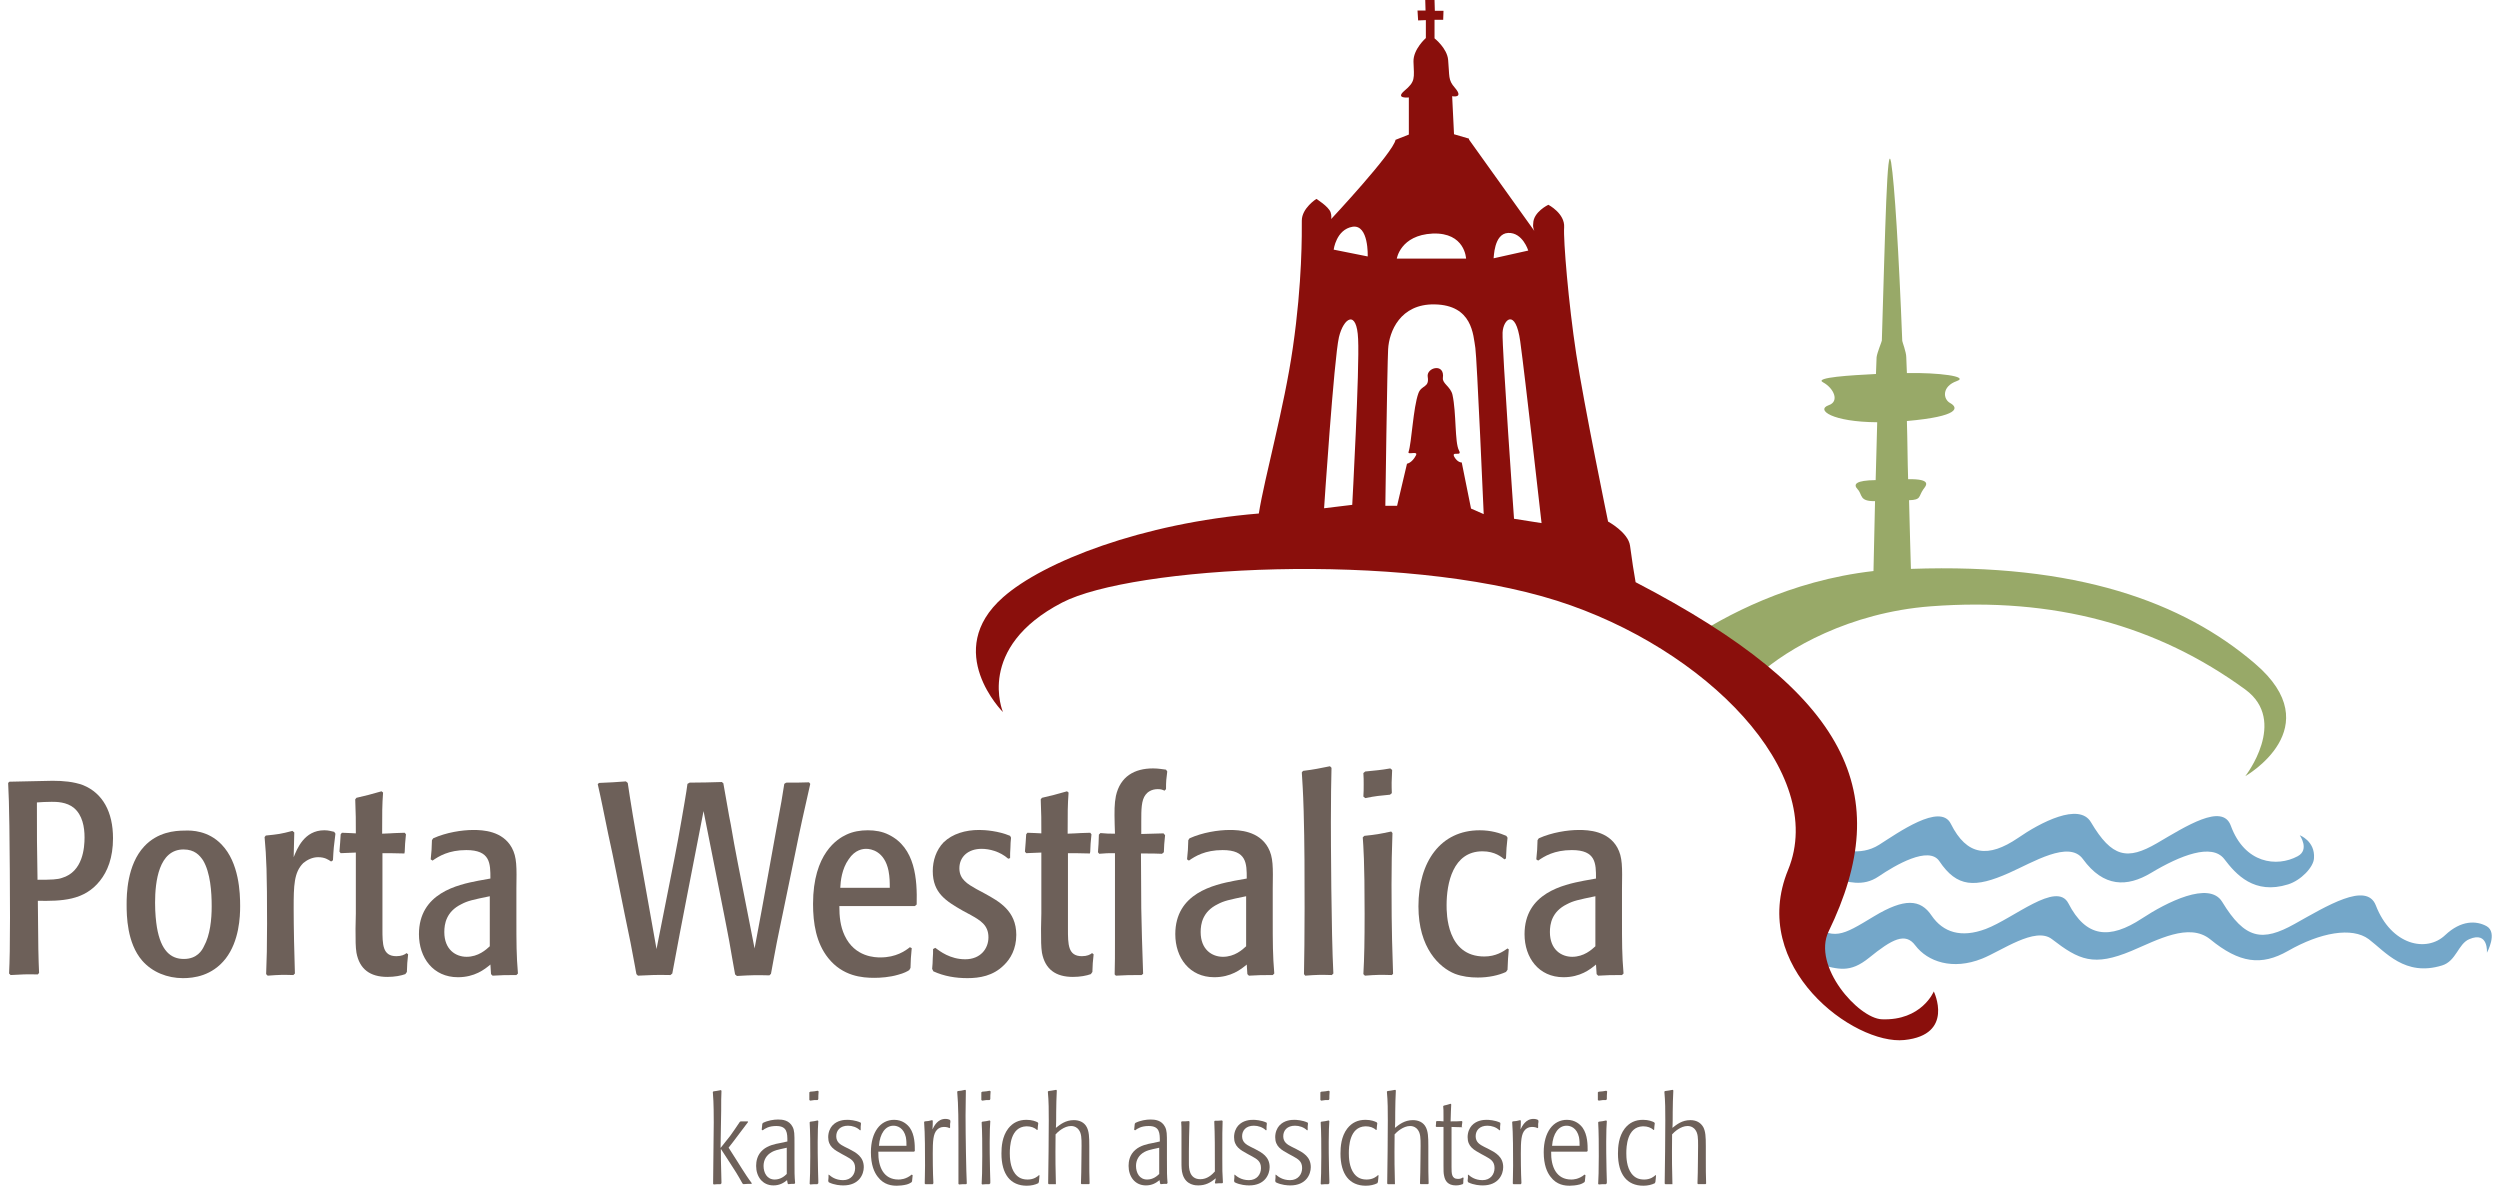 <?xml version="1.0" encoding="utf-8" standalone="no"?><!-- Generator: Adobe Illustrator 21.0.0, SVG Export Plug-In . SVG Version: 6.00 Build 0)  --><svg xmlns="http://www.w3.org/2000/svg" xmlns:xlink="http://www.w3.org/1999/xlink" enable-background="new 0 0 802.9 383.3" height="83" id="Ebene_1" version="1.1" viewBox="0 0 802.9 383.3" width="175" x="0px" xml:space="preserve" y="0px">
<g>
	<path d="M566.1,217.9c9-8.1,29.1-19.9,55.4-21.9c39.9-3,73.2,6.1,101.7,26.9c13.9,10.2,0,28,0,28   s27.5-15.6,3.1-36.4c-23.2-19.9-57.7-32.5-111.2-30.6c-0.1-5-0.4-12-0.6-22.2c4-0.1,3-1.2,4.6-3.5c0.9-1.2,3-3.4-4.9-3.3   c-0.2-5.8-0.2-12.4-0.4-18.8c17.1-1.5,16.7-4.3,14-5.8c-2.4-1.3-2.7-5.4,2.1-7.1c4.2-1.5-6-2.8-16.1-2.6c-0.1-1.7-0.1-3.4-0.2-5.1   c0-1.7-1.3-5-1.3-5.3c-1.1-28.3-2.5-51-3.6-57.7c-1.3-7.6-1.9,21.7-3,57.6c0,0.3-1.5,3.8-1.7,5.4c-0.1,1.8-0.1,3.6-0.2,5.4   c-7.9,0.4-20.2,1.1-17.1,2.7c3.5,1.9,5.4,6.2,1.8,7.4c-4.2,1.5,1.1,5.4,15.7,5.5c-0.2,6.5-0.3,12.8-0.5,18.7   c-6.4,0.1-7.4,1.3-5.8,3c1.6,1.7,0.4,3.9,5.6,3.8c-0.2,10.2-0.4,17.7-0.5,22.6c-27.2,3.1-48.2,14.6-59.4,22" fill="#98A968" />
	<path d="M590.1,284.1c4.6,0.8,9.3,2.8,14.6-0.8c5.3-3.6,16.2-10,19.6-4.9c5.7,8.5,11.5,8.7,22.5,3.8   c7.7-3.4,19.4-10.7,23.9-4.5c6.7,9.2,14.3,9.1,22,4.5c9.5-5.7,19.7-9.7,23.7-4.5c3.8,5,9.7,11.6,20.6,8.2c4.2-1.3,8.3-5.6,8.4-8.5   c0.4-5.5-4.6-7.4-4.6-7.4s3.3,4.7-0.7,6.8c-6.7,3.6-17.1,2.4-21.6-9.9c-2.7-7.4-14.5,0.2-23.9,5.7c-9.5,5.5-14.5,4.7-21.3-6.8   c-3.8-6.5-16.4,0.1-23.6,5.1c-9.6,6.5-16.5,5.8-21.7-4.6c-3.4-6.9-17.2,3-23.2,6.8c-6.2,3.9-13.1,1.5-16-0.1" fill="#74A7C9" />
	<path d="M585.2,311.7c6.5,1.6,10.1,3,16.4-2.1c7.4-6,11.7-8.3,14.9-4c4,5.3,12.1,8.1,21.6,4.3   c6.3-2.5,17.2-10.5,22.6-6.3c8.8,6.8,13.5,8.9,25.7,3.8c8.5-3.6,18.6-9.2,25.4-3.8c9.5,7.8,16.6,8.7,25.2,3.8   c10.5-6,20.7-7.8,26.1-3.8c5.4,4.1,11.7,12.2,23.7,8.5c4.6-1.4,5.2-7,8.8-8.5c6.3-2.7,5.7,4.4,5.7,4.4s3.6-6.5-0.1-8.6   c-3.3-1.8-8.2-2-13.4,2.9c-6,5.7-17.4,3.3-22.4-9.6c-3-7.8-15.9,0.2-26.3,6c-10.4,5.8-16,5-23.4-7.2c-4.2-6.8-18,0.2-25.9,5.4   c-10.5,6.9-18.1,6.2-23.8-4.9c-3.8-7.3-17.7,4.9-26.7,8.3c-8,3-13.8,1.1-17.5-4.3c-3.6-5.4-8.8-5.7-18.6,0.2   c-10.6,6.4-12.8,7.9-21.6,1.9" fill="#74A7C9" />
	<path d="M526.1,188.2c-0.7-3.9-1-6.1-1.8-11.8c-0.6-4.3-7.1-7.8-7.1-7.8s-7.8-37.8-10.3-54.2   c-2.5-16.4-4.2-36.9-3.9-40.9c0.3-4.5-5.1-7.3-5.1-7.3s-4.9,2.3-4.9,6.1c-0.2,1.4,0.4,2.4,0.4,2.4l-21.1-29.5l-0.1-0.4l-4.8-1.4   l-0.6-12.3c0,0,3.9,0.8,0.9-2.7c-2.3-2.6-1.7-3.7-2.2-9c-0.3-3.8-4.4-7-4.4-7l0-6l2.8,0l0.1-2.9h-2.8L461.1,0h-3l0.1,3.4h-2.6   l0.2,3.2l2.5-0.1l0,5.8c0,0-4.1,3.6-4,7.6c0.2,5.5,0.7,6.4-3,9.5c-3,2.6,1.5,2.1,1.5,2.1l0,12l-4.3,1.7   c-0.7,4.1-20.8,25.6-20.8,25.6s0.2-1.1-0.2-2.2c-0.7-1.9-4.6-4.3-4.6-4.3s-4.7,3-4.7,7c0,3.9,0.2,19.8-2.9,41.1   c-2.8,19.5-9.1,41.7-11,53.6c-37.6,3.1-69.6,15.5-82.7,27.1c-19.7,17.4,0,37.1,0,37.1s-9-20.8,19.1-35.4   c22.5-11.7,108.9-16.8,160-0.6c48.1,15.3,87.6,55.6,74.7,87c-12.9,31.4,21.3,56.7,37.6,55c16.3-1.7,9.5-15.7,9.5-15.7   s-3.9,9.5-16.8,9c-7.6-0.3-22.6-17.2-17.2-28.4C610,256.7,595.6,224.3,526.1,188.2z M460.5,75.5c10.5-0.4,10.8,8.1,10.8,8.1h-22.4   C448.9,83.7,450,76,460.5,75.5z M434.5,163.2l-9.1,1.1c0,0,3.2-48.4,4.8-55.3c1.5-6.3,5.8-9.1,6.2,0.6   C436.9,119.1,434.5,163.2,434.5,163.2z M439.5,82.9l-11-2.2c0,0,0.8-6.5,6.1-7.4C439.9,72.5,439.5,82.9,439.5,82.9z M472.9,164.4   l-3-14.9c0,0-1.3,0.1-2.4-1.8c-1.1-2.1,2.7,0.1,1.5-2.1c-1.4-2.6-0.8-12.1-2.1-18c-0.6-2.6-3.3-3.6-3.1-5.4c0.7-5-5.4-3.4-4.9-0.4   c0.6,3.6-2,2.6-3,5.3c-1.7,4.6-2.2,16.1-3.2,19c-0.4,1.1,3.2-0.5,2.4,1.1c-1.3,2.5-2.9,2.7-2.9,2.7l-3.2,13.6h-3.8   c0,0,0.6-44.9,0.9-50.6c0.3-5.7,3.9-14.7,15-14.5c12.3,0.2,12.5,9.9,13.2,14.1c0.5,3.2,2.7,53.7,2.7,53.7L472.9,164.4z M484.9,75.3   c4.7-0.2,6.5,5.7,6.5,5.7l-11.2,2.5C480.3,83.5,480.2,75.5,484.9,75.3z M486.8,167.7c0,0-3.9-55.1-3.7-60.2c0.2-4.3,4.2-8,5.7,2.8   c1.5,10.8,6.9,58.8,6.9,58.8L486.8,167.7z" fill="#8A0F0C" />
</g>
<g>
	<path d="M0.4,252.7c2,0,11.8-0.3,14-0.3c3.4,0,6.8,0.3,9.8,1.4c6.4,2.6,9.7,8.7,9.7,17.2c0,6.3-1.8,10.7-4.2,13.7   c-5.1,6.5-12.5,6.6-20.1,6.5c0.1,15.3,0.2,18.6,0.4,23.3l-0.4,0.5c-4.1-0.1-4.9,0-8.8,0.2l-0.5-0.5c0.2-4,0.3-9.1,0.3-18.1   c0-7.5-0.1-23-0.2-29.5c-0.1-7.3-0.2-9.7-0.4-14L0.4,252.7z M17.4,283.8c6.8-2,7.3-9.8,7.3-13.1c0-3.4-0.7-7.2-3.4-9.5   c-2.4-2-5.7-2-7.2-2c-1.6,0-3.6,0.1-4.8,0.2c0,11,0,14.1,0.2,25C14.2,284.4,16,284.3,17.4,283.8z" fill="#6D6059" />
	<path d="M69,273c5.7,5.9,6,15.7,6,19.9c0,3.5-0.3,11.3-4.7,17c-4.4,5.6-10.3,6.3-13.8,6.3c-5,0-9.9-1.9-13.2-5.7   c-4.9-5.7-5-14.5-5-18.1c0-3.2,0.1-12.8,5.7-18.8c4.3-4.6,9.8-5.1,13.1-5.1C59.3,268.4,64.7,268.5,69,273z M63,278.1   c-1.1-1.6-2.7-3.5-6.3-3.5c-8,0-9.2,10.4-9.2,17.2c0,3.5,0.3,6.1,0.6,8c1.3,7.6,4.5,10.2,8.7,10.2c4.3,0,5.9-2.8,6.5-4.1   c2-3.6,2.5-8.7,2.5-12.9C65.8,288.4,65.4,282.1,63,278.1z" fill="#6D6059" />
	<path d="M92.2,315.2c-3.4-0.1-4.3-0.1-8.3,0.2l-0.5-0.5c0.2-4.8,0.3-8.9,0.3-16.3c0-16.5-0.2-21.3-0.8-28l0.4-0.5   c4-0.4,4.8-0.5,8.6-1.5l0.6,0.5c-0.1,2.7-0.1,5.4-0.2,8c1.1-2.7,3.4-8.7,9.9-8.7c1.4,0,2.2,0.3,3.2,0.5l0.4,0.6   c-0.5,3.9-0.6,4.8-0.8,8.6l-0.6,0.4c-0.9-0.6-2-1.4-4.2-1.4c-1.9,0-3.6,0.9-4.8,1.9c-3,3-3.1,7.2-3.1,14.7c0,5.8,0.2,15.2,0.4,21   L92.2,315.2z" fill="#6D6059" />
	<path d="M128.1,275.9c-3.2-0.1-5.7-0.1-7.1-0.1v18.7v5.7c0,5.1,0,8.9,4.5,8.9c1.7,0,2.7-0.5,3.3-1l0.5,0.4   c-0.3,2.6-0.3,3.1-0.4,5.7l-0.5,0.7c-1.4,0.5-3.4,0.9-5.8,0.9c-5.6,0-9-2.5-10-7.8c-0.3-1.9-0.3-4-0.3-7.8l0.1-4.9v-9.3v-10.4   c-2.2,0.1-2.5,0.1-4.9,0.2l-0.4-0.5c0.2-2.9,0.3-3.4,0.4-5.6l0.4-0.5c2.1,0.1,3.2,0.1,4.5,0.2c0-4.5,0-6-0.2-11l0.4-0.5   c3.5-0.8,4.2-1,8.1-2.1l0.5,0.4c-0.3,4.2-0.3,6.4-0.3,13.3c1.9-0.1,3.1-0.1,4.2-0.2c1.1,0,2-0.1,3.1-0.1l0.4,0.5   c-0.3,2.6-0.3,3.5-0.4,5.6L128.1,275.9z" fill="#6D6059" />
	<path d="M155.9,311.8c-1.9,1.6-5.1,4.1-10.5,4.1c-8,0-12.6-6.3-12.6-13.9c0-13.3,12.5-16,19.2-17.3l3.9-0.7   c0-4.9,0-9.2-7.8-9.2c-5.7,0-8.9,2-10.9,3.4l-0.6-0.4c0.3-2.7,0.3-3.3,0.4-6.2l0.4-0.6c4.2-1.9,9.3-2.7,13-2.7   c3.1,0,9.4,0.3,12.4,5.7c1.7,3.1,1.6,6.3,1.5,13.3v9.2c0,8.5,0,12.2,0.5,18.2l-0.5,0.5c-3.7,0-4.3,0-7.7,0.2l-0.5-0.5L155.9,311.8z    M155.8,289.7c-5.8,1.2-7.2,1.5-9.3,2.6c-4.9,2.4-5.5,6.4-5.5,9c0,5.7,3.7,8,7.2,8c3.8,0,6.3-2.3,7.5-3.4V289.7z" fill="#6D6059" />
	<path d="M224.8,262.2l-5.1,26.2c-1.7,8.7-3.4,17.6-5,26.3l-0.6,0.5c-4.9-0.1-6.2,0-10.5,0.2l-0.5-0.5   c-0.1-0.7-0.3-1.4-0.4-2.2c-1.1-6.2-1.8-9.5-3.4-17.2l-2.7-13.4c-0.8-4.2-1.7-8.2-2.6-12.4c-1.4-6.8-2.4-11.9-3.4-16.2l0.4-0.4   c4.2-0.2,4.9-0.2,8.7-0.5l0.6,0.5c0.9,6,1.6,10.8,5.6,32.9l3.7,20.8l5.8-29.3c0.8-4.2,1.6-8.3,2.3-12.5c0.3-1.7,1.7-9.7,1.9-11.6   l0.7-0.4c4.8,0,5.8-0.1,10.4-0.2l0.5,0.4c0.4,1.9,1.9,11.2,2.4,13.3c0.7,4.2,1.5,8.5,2.3,12.6l5.4,27.5c1.6-8.6,3.2-17.1,4.7-25.6   c0.8-4.4,1.6-8.8,2.4-13.3c1.6-8.7,1.8-9.6,2.5-14.3l0.6-0.4c3.2,0,4.3,0,7.4-0.1l0.4,0.5c-1.9,8.3-3.4,15.1-4.9,22.6l-3.9,18.9   c-0.7,3.2-1.3,6.4-2,9.7c-0.3,1.4-1.6,8.6-1.9,10.2l-0.5,0.5c-4.2-0.1-5.4-0.1-10.5,0.2l-0.6-0.5c-0.3-1.5-1.6-9.1-1.9-10.8   c-0.5-2.8-1.1-5.6-1.6-8.3L224.8,262.2z" fill="#6D6059" />
	<path d="M268.7,292.9c0,3.4,0.3,6.5,1.7,9.5c3.3,7.1,10.1,7.1,11.6,7.1c5,0,8-2.1,9.5-3.3l0.6,0.3   c-0.3,2.9-0.3,3.6-0.4,6.4l-0.4,0.7c-0.6,0.4-1.7,1-3.6,1.5c-2.7,0.8-5.7,1-7.7,1c-3.9,0-10.2-0.5-14.9-6.4   c-3.9-4.9-4.9-11.2-4.9-17.5c0-16.4,8-21.1,10.8-22.4c2.1-1,4.5-1.4,6.9-1.4c2.4,0,4.7,0.4,6.7,1.4c8.7,4.2,9.3,14.5,9.1,22.6   l-0.6,0.5H268.7z M285,287c0-1.7,0-3.4-0.4-5.5c-1.3-6.4-5.7-7.1-7.2-7.1c-1,0-3.6,0.2-5.7,3.4c-2.2,3.1-2.6,7-2.7,9.2H285z" fill="#6D6059" />
	<path d="M299.7,306.4c1.5,1.1,4.8,3.7,9.7,3.7c4.9,0,7.5-3.4,7.5-7.1c0-4-2.7-5.5-5.7-7.2l-2.6-1.4   c-5.4-3.1-9.7-5.7-9.7-12.8c0-3.4,1.1-6.8,3.5-9.3c2.9-2.8,7.1-4,11.5-4c1.9,0,6.2,0.3,10,1.9l0.3,0.6c-0.1,1.1-0.2,2.1-0.2,3.3   c-0.1,1.1-0.1,2.2-0.1,3.3l-0.6,0.2c-2.7-2.4-6.2-3.2-8.6-3.2c-4.4,0-7.2,2.6-7.2,6.3c0,3.6,2.7,5.1,5.5,6.7l2.8,1.5   c4.5,2.5,10.1,5.5,10.1,13.3c0,4.6-1.9,7.8-4,9.8c-3.5,3.5-7.9,4.2-11.8,4.2c-3.8,0-7.5-0.6-11-2.2l-0.4-0.8   c0.1-1.1,0.2-2.3,0.2-3.4c0.1-1.1,0.1-2,0.1-3L299.7,306.4z" fill="#6D6059" />
	<path d="M349.7,275.9c-3.2-0.1-5.7-0.1-7.1-0.1v18.7v5.7c0,5.1,0,8.9,4.5,8.9c1.7,0,2.7-0.5,3.3-1l0.5,0.4   c-0.3,2.6-0.3,3.1-0.4,5.7l-0.5,0.7c-1.4,0.5-3.4,0.9-5.8,0.9c-5.6,0-9-2.5-10-7.8c-0.3-1.9-0.3-4-0.3-7.8l0.1-4.9v-9.3v-10.4   c-2.2,0.1-2.5,0.1-4.9,0.2l-0.4-0.5c0.2-2.9,0.3-3.4,0.4-5.6l0.4-0.5c2.1,0.1,3.2,0.1,4.5,0.2c0-4.5,0-6-0.2-11l0.4-0.5   c3.5-0.8,4.2-1,8.1-2.1l0.5,0.4c-0.3,4.2-0.3,6.4-0.3,13.3c1.9-0.1,3.1-0.1,4.2-0.2c1.1,0,2-0.1,3.1-0.1l0.4,0.5   c-0.3,2.6-0.3,3.5-0.4,5.6L349.7,275.9z" fill="#6D6059" />
	<path d="M373,276c-2.4-0.1-3-0.1-6.8-0.1c0,4.9,0.1,11.8,0.1,17.7c0.2,8.4,0.2,10.2,0.6,21.2l-0.5,0.4   c-4,0-4.7,0-8.3,0.2l-0.4-0.4c0.1-4,0.1-5.8,0.1-11.7V283v-7.2c-2.5,0-2.7,0-5.1,0.2l-0.4-0.5c0.2-2.4,0.2-2.9,0.3-5.7l0.5-0.5   c2.3,0.2,2.6,0.2,4.7,0.2l-0.1-3.2c-0.1-4-0.1-6.5,0.4-9c1.4-6.3,6-8.9,12-8.9c1.8,0,3.2,0.3,4.2,0.4l0.4,0.6   c-0.3,2.4-0.4,3-0.4,5.7l-0.5,0.5c-0.6-0.3-1.1-0.5-2.2-0.5c-2.1,0-3.4,1.1-3.9,1.8c-1.4,1.8-1.4,4.8-1.4,8.7v4   c4-0.1,4.5-0.1,7.2-0.2l0.5,0.6c-0.3,2.7-0.3,3.2-0.4,5.5L373,276z" fill="#6D6059" />
	<path d="M400.4,311.8c-1.9,1.6-5.1,4.1-10.5,4.1c-8,0-12.6-6.3-12.6-13.9c0-13.3,12.5-16,19.2-17.3l3.9-0.7   c0-4.9,0-9.2-7.8-9.2c-5.7,0-8.9,2-10.9,3.4l-0.6-0.4c0.3-2.7,0.3-3.3,0.4-6.2l0.4-0.6c4.2-1.9,9.3-2.7,13-2.7   c3.1,0,9.4,0.3,12.4,5.7c1.7,3.1,1.6,6.3,1.5,13.3v9.2c0,8.5,0,12.2,0.5,18.2l-0.5,0.5c-3.7,0-4.3,0-7.7,0.2l-0.5-0.5L400.4,311.8z    M400.3,289.7c-5.8,1.2-7.2,1.5-9.3,2.6c-4.9,2.4-5.5,6.4-5.5,9c0,5.7,3.7,8,7.2,8c3.8,0,6.3-2.3,7.5-3.4V289.7z" fill="#6D6059" />
	<path d="M427.9,315.2c-3.5-0.1-4.8-0.1-8.6,0.2l-0.4-0.5c0.1-5.8,0.2-12.3,0.2-21.2c0-10.5,0-21-0.3-31.5   c-0.2-6.8-0.4-9.1-0.6-12.5l0.4-0.5c4-0.5,5.1-0.8,8.7-1.5l0.5,0.5c-0.1,4.7-0.2,9.1-0.2,17.5c0,5.1,0.1,35.6,0.8,49L427.9,315.2z" fill="#6D6059" />
	<path d="M447.3,315.2c-3.7-0.1-4.9-0.1-8.7,0.2l-0.5-0.5c0.3-5.3,0.4-10.9,0.4-19.5c0-17.4-0.4-21.7-0.6-24.7   l0.5-0.5c3.9-0.4,4.9-0.6,8.7-1.4l0.4,0.5c-0.2,5.4-0.3,10.3-0.3,16.7c0,15.7,0.3,22.5,0.5,28.8L447.3,315.2z M446.7,256.9   c-3.2,0.3-4.5,0.4-8,1.1l-0.6-0.5c0.1-1.3,0.1-2.6,0.1-3.9c0-1.2,0-2.5-0.1-3.7l0.6-0.5c3.7-0.4,4.7-0.4,8.1-1l0.6,0.5   c-0.2,3.5-0.2,4.8-0.1,7.5L446.7,256.9z" fill="#6D6059" />
	<path d="M485.1,306.9c-0.2,2.5-0.3,3.4-0.4,6.6l-0.5,0.7c-2.4,1.1-5.6,1.8-9.1,1.8c-2.5,0-5-0.3-7.4-1.2   c-5-2-11.8-8.3-11.8-21.8c0-14.5,7.2-24.6,19.8-24.6c3.7,0,6.5,0.9,8.6,1.8l0.4,0.6c-0.3,3.1-0.4,3.6-0.5,6.7l-0.5,0.3   c-0.9-0.7-3-2.6-7.1-2.6c-9.6,0-11.6,10.4-11.6,17.4c0,2.7,0,16.6,12.2,16.6c3.7,0,6.1-1.6,7.5-2.6L485.1,306.9z" fill="#6D6059" />
	<path d="M513.3,311.8c-1.9,1.6-5.1,4.1-10.5,4.1c-8,0-12.6-6.3-12.6-13.9c0-13.3,12.5-16,19.2-17.3l3.9-0.7   c0-4.9,0-9.2-7.8-9.2c-5.7,0-8.9,2-10.9,3.4l-0.6-0.4c0.3-2.7,0.3-3.3,0.4-6.2l0.4-0.6c4.2-1.9,9.3-2.7,13-2.7   c3.1,0,9.4,0.3,12.4,5.7c1.7,3.1,1.6,6.3,1.5,13.3v9.2c0,8.5,0,12.2,0.5,18.2l-0.5,0.5c-3.7,0-4.3,0-7.7,0.2l-0.5-0.5L513.3,311.8z    M513.2,289.7c-5.8,1.2-7.2,1.5-9.3,2.6c-4.9,2.4-5.5,6.4-5.5,9c0,5.7,3.7,8,7.2,8c3.8,0,6.3-2.3,7.5-3.4V289.7z" fill="#6D6059" />
</g>
<g>
	<path d="M230.3,382.8c-1.1,0-1.2,0-2.2,0.1l-0.2-0.2v-0.9c0-2.7,0.2-16,0.2-19c0-6.5-0.2-8.5-0.3-9.8l0.2-0.2   c1-0.1,1.2-0.2,2.4-0.4l0.2,0.2c-0.1,1.9-0.1,3.4-0.1,6.5c0,1.7-0.2,10.1-0.2,12l3.1-3.9c1.3-1.8,1.4-2,3.1-4.5l0.3-0.2   c0,0,0.9,0,1.1,0c0.4,0,0.8,0,1.2,0l0.1,0.2c-1.6,2.2-3.3,4.3-4.9,6.5l-1.4,1.8l2.8,4.4c1,1.6,2,3.2,3,4.7c0.8,1.2,0.9,1.3,1.7,2.4   l-0.1,0.2c-1.1,0-1.4,0-2.6,0.1l-0.3-0.2c-1.6-2.9-2.5-4.3-4.4-7.2l-2.6-4c0,2.8,0,3.6,0.2,11.1L230.3,382.8z" fill="#6D6059" />
	<path d="M251.8,381.5c-1.1,0.9-2.4,1.7-4.4,1.7c-3.6,0-5.6-2.9-5.6-6.3c0-1.4,0.3-3.6,2.2-5.2   c1.6-1.4,3.9-1.9,5.6-2.2l2.3-0.5c0-2.7,0-5-3.6-5c-2.4,0-3.6,0.8-4.4,1.4l-0.3-0.2c0.1-0.8,0.1-1.1,0.2-1.9l0.2-0.3   c1.6-0.8,3.5-1.1,4.9-1.1c1.4,0,3.6,0.2,4.7,2.4c0.6,1.2,0.6,2.3,0.6,5.5v4.8c0,4.4,0,5.5,0.2,7.8l-0.2,0.3c-1,0-1.1,0-2,0.1   l-0.2-0.2L251.8,381.5z M251.8,371c-3.7,0.8-3.9,0.9-4.9,1.4c-1.8,1-2.7,2.6-2.7,4.5c0,2.2,1.1,4.4,3.6,4.4c1.9,0,3.2-1.1,3.9-1.8   V371z" fill="#6D6059" />
	<path d="M261.6,382.8c-1,0-1.4,0-2.3,0.1l-0.2-0.2c0.1-2.1,0.2-3.9,0.2-9c0-3.6,0-7.6-0.2-10.9l0.2-0.2   c1.1-0.1,1.4-0.2,2.4-0.4l0.2,0.2c-0.1,1.6-0.2,3.2-0.2,6.7c0,0.3,0,6.4,0.1,9c0,1.2,0.1,2.4,0.1,3.5v0.9L261.6,382.8z    M261.7,355.6c-1,0-1.3,0-2.4,0.2l-0.3-0.2c0-1.2,0-1.4,0-2.5l0.3-0.2c1.2-0.1,1.4-0.1,2.4-0.3l0.3,0.2c-0.1,1.2-0.1,1.6-0.1,2.5   L261.7,355.6z" fill="#6D6059" />
	<path d="M265.4,379.8c0.6,0.5,2,1.7,4.5,1.7c2.6,0,3.9-1.9,3.9-3.9c0-2.2-1.3-2.9-2.9-3.8l-1.3-0.7   c-2.6-1.4-4.5-2.5-4.5-5.5c0-1.6,0.6-2.9,1.3-3.7c1.6-1.8,3.9-1.9,4.9-1.9c0.6,0,2.6,0.1,4.3,0.9l0.1,0.3c0,0.3-0.1,0.7-0.1,1   c0,0.4,0,0.7,0,1.1l-0.2,0.1c-1-1-2.5-1.5-3.9-1.5c-2.5,0-3.8,1.5-3.8,3.4s1.3,2.7,2.7,3.4l1.6,0.8c2.1,1.1,4.6,2.4,4.6,5.8   c0,2.3-1.5,5.9-6.6,5.9c-0.9,0-2.9-0.1-4.7-1l-0.2-0.4c0-0.4,0.1-0.7,0.1-1.1c0-0.3,0-0.6,0-1L265.4,379.8z" fill="#6D6059" />
	<path d="M281.3,372.3c-0.1,4.9,1.7,9,6.5,9c0.5,0,2.4,0,4.3-1.6l0.3,0.2c-0.1,0.8-0.1,1-0.2,2l-0.2,0.3   c-0.3,0.2-0.8,0.5-1.5,0.7c-1.1,0.3-2.5,0.4-3.2,0.4c-1.5,0-4.2-0.2-6.2-2.9c-1.1-1.4-2.2-3.8-2.2-7.9c0-6.6,3.1-10.5,7.5-10.5   c2.7,0,4.3,1.5,5.1,2.6c1.6,2.3,1.6,5.5,1.6,7.5l-0.3,0.2H281.3z M290.4,370.4c0-0.8,0-1.7-0.2-2.8c-0.7-3-2.7-3.7-4-3.7   c-2.6,0-4.4,2.5-4.7,6.5H290.4z" fill="#6D6059" />
	<path d="M298.9,382.8c-1.1,0-1.3,0-2.4,0l-0.2-0.2c0-1.6,0.1-2.9,0.1-5.8c0-3.9,0-10.5-0.3-14.1l0.2-0.2   c1.1-0.1,1.3-0.1,2.4-0.4l0.2,0.2c0,0.8,0,1.8-0.1,2.8c0.5-1,1.6-3.4,4.2-3.4c0.7,0,1.2,0.2,1.4,0.3l0.2,0.3c0,0.3,0,0.6-0.1,1   c0,0.4,0,0.8,0,1.2l-0.2,0.2c-0.3-0.2-0.9-0.4-1.8-0.4c-1,0-1.7,0.4-2.2,0.9c-1.3,1.3-1.4,3.8-1.4,7.7c0,0.5,0,6.2,0.2,9.6   L298.9,382.8z" fill="#6D6059" />
	<path d="M309.7,382.8c-1,0-1.3,0-2.3,0.1l-0.2-0.2v-13c0-6.9,0-12.4-0.4-16.8l0.2-0.2c0.9-0.1,1.2-0.1,2.4-0.4   l0.2,0.2c0,2.4-0.1,5.3-0.1,8.1c0,6.3,0.2,18.2,0.4,22L309.7,382.8z" fill="#6D6059" />
	<path d="M317.2,382.8c-1,0-1.4,0-2.3,0.1l-0.2-0.2c0.1-2.1,0.2-3.9,0.2-9c0-3.6,0-7.6-0.2-10.9l0.2-0.2   c1.1-0.1,1.4-0.2,2.4-0.4l0.2,0.2c-0.1,1.6-0.2,3.2-0.2,6.7c0,0.3,0,6.4,0.1,9c0,1.2,0.1,2.4,0.1,3.5v0.9L317.2,382.8z    M317.3,355.6c-1,0-1.3,0-2.4,0.2l-0.3-0.2c0-1.2,0-1.4,0-2.5l0.3-0.2c1.2-0.1,1.4-0.1,2.4-0.3l0.3,0.2c-0.1,1.2-0.1,1.6-0.1,2.5   L317.3,355.6z" fill="#6D6059" />
	<path d="M333.4,379.9c0,0.7-0.1,1.1-0.2,2.2l-0.2,0.4c-1,0.5-2.3,0.8-3.7,0.8c-5.3,0-8.2-3.7-8.2-10.4   c0-2.1,0.2-5.5,2.2-8.1c1.5-1.9,3.4-2.8,5.9-2.8c1.8,0,3,0.5,3.6,0.8l0.2,0.3c-0.1,1-0.2,1.4-0.2,2.1l-0.2,0.1   c-0.8-0.8-2-1.2-3.3-1.2h-0.2c-5.1,0.2-5.3,6.6-5.3,8.7c0,1.4,0.1,4.5,1.7,6.6c1.1,1.4,2.4,1.9,4.1,1.9c2,0,3.2-1,3.6-1.4   L333.4,379.9z" fill="#6D6059" />
	<path d="M338.7,382.8c-1,0-1.3,0-2.3,0l-0.2-0.2c0.1-4.5,0.2-16.6,0.2-20.4c0-3.1,0-6.2-0.3-9.3l0.2-0.2   c0.9-0.1,1.4-0.2,2.5-0.4l0.2,0.2c-0.1,2.3-0.2,4.6-0.2,6.9c0,1.5,0,4.3-0.1,5.2c1.4-1.1,3.1-2.5,5.8-2.5c1.8,0,3.4,0.7,4.2,2.3   c0.7,1.4,0.8,3,0.8,6.1v3.9c0,3.4,0,5.6,0.1,8.2l-0.2,0.2c-1.1,0-1.3,0-2.4,0l-0.2-0.2c0-1.2,0.1-2.3,0.1-3.5   c0-2.3,0.1-4.9,0.1-8.7c0-2.4,0-4.1-1-5.3c-0.3-0.4-1.1-1.1-2.4-1.1c-2.2,0-4.3,1.9-5,2.7c-0.1,9,0,11.3,0.1,15.8L338.7,382.8z" fill="#6D6059" />
	<path d="M372.2,381.5c-1.1,0.9-2.4,1.7-4.4,1.7c-3.6,0-5.6-2.9-5.6-6.3c0-1.4,0.3-3.6,2.2-5.2   c1.6-1.4,3.9-1.9,5.6-2.2l2.3-0.5c0-2.7,0-5-3.6-5c-2.4,0-3.6,0.8-4.4,1.4l-0.3-0.2c0.1-0.8,0.1-1.1,0.2-1.9l0.2-0.3   c1.6-0.8,3.5-1.1,4.9-1.1c1.4,0,3.6,0.2,4.7,2.4c0.6,1.2,0.6,2.3,0.6,5.5v4.8c0,4.4,0,5.5,0.2,7.8l-0.2,0.3c-1,0-1.1,0-2,0.1   l-0.2-0.2L372.2,381.5z M372.2,371c-3.7,0.8-3.9,0.9-4.9,1.4c-1.8,1-2.7,2.6-2.7,4.5c0,2.2,1.1,4.4,3.6,4.4c1.9,0,3.2-1.1,3.9-1.8   V371z" fill="#6D6059" />
	<path d="M390.4,380.9c-1.7,1.4-3.3,2.3-5.7,2.3c-0.7,0-3.9,0-5-3.5c-0.4-1.2-0.4-2.6-0.4-4.2v-3.4   c0-1.1,0-3.5,0-5.4c0-2.1,0-3-0.1-4l0.2-0.2c1.1,0,1.3,0,2.3-0.1l0.2,0.2c-0.1,3.2-0.2,6.4-0.2,9.6c0,0.6,0,3.4,0,3.9   c0,1.3,0,5.1,3.7,5.1c2.2,0,3.7-1.4,4.7-2.5c0-7.5,0-11.9-0.2-16.2l0.2-0.2c1,0,1.2,0,2.3-0.1l0.2,0.2c-0.1,3.1-0.1,3.4-0.1,11.8   c0,3.7,0,5.2,0.2,8.1l-0.2,0.2c-1,0-1.2,0-2.2,0.1l-0.2-0.2L390.4,380.9z" fill="#6D6059" />
	<path d="M396.6,379.8c0.6,0.5,2,1.7,4.5,1.7c2.6,0,3.9-1.9,3.9-3.9c0-2.2-1.3-2.9-2.9-3.8l-1.3-0.7   c-2.6-1.4-4.5-2.5-4.5-5.5c0-1.6,0.6-2.9,1.3-3.7c1.6-1.8,3.9-1.9,4.9-1.9c0.6,0,2.6,0.1,4.3,0.9l0.1,0.3c0,0.3-0.1,0.7-0.1,1   c0,0.4,0,0.7,0,1.1l-0.2,0.1c-1-1-2.5-1.5-3.9-1.5c-2.5,0-3.8,1.5-3.8,3.4s1.3,2.7,2.7,3.4l1.6,0.8c2.1,1.1,4.6,2.4,4.6,5.8   c0,2.3-1.5,5.9-6.6,5.9c-0.9,0-2.9-0.1-4.7-1l-0.2-0.4c0-0.4,0.1-0.7,0.1-1.1c0-0.3,0-0.6,0-1L396.6,379.8z" fill="#6D6059" />
	<path d="M409.9,379.8c0.6,0.5,2,1.7,4.5,1.7c2.6,0,3.9-1.9,3.9-3.9c0-2.2-1.3-2.9-2.9-3.8l-1.3-0.7   c-2.6-1.4-4.5-2.5-4.5-5.5c0-1.6,0.6-2.9,1.3-3.7c1.6-1.8,3.9-1.9,4.9-1.9c0.6,0,2.6,0.1,4.3,0.9l0.1,0.3c0,0.3-0.1,0.7-0.1,1   c0,0.4,0,0.7,0,1.1l-0.2,0.1c-1-1-2.5-1.5-3.9-1.5c-2.5,0-3.8,1.5-3.8,3.4s1.3,2.7,2.7,3.4l1.6,0.8c2.1,1.1,4.6,2.4,4.6,5.8   c0,2.3-1.5,5.9-6.6,5.9c-0.9,0-2.9-0.1-4.7-1l-0.2-0.4c0-0.4,0.1-0.7,0.1-1.1c0-0.3,0-0.6,0-1L409.9,379.8z" fill="#6D6059" />
	<path d="M426.8,382.8c-1,0-1.4,0-2.3,0.1l-0.2-0.2c0.1-2.1,0.2-3.9,0.2-9c0-3.6,0-7.6-0.2-10.9l0.2-0.2   c1.1-0.1,1.4-0.2,2.4-0.4l0.2,0.2c-0.1,1.6-0.2,3.2-0.2,6.7c0,0.3,0,6.4,0.1,9c0,1.2,0.1,2.4,0.1,3.5v0.9L426.8,382.8z    M426.9,355.6c-1,0-1.3,0-2.4,0.2l-0.3-0.2c0-1.2,0-1.4,0-2.5l0.3-0.2c1.2-0.1,1.4-0.1,2.4-0.3l0.3,0.2c-0.1,1.2-0.1,1.6-0.1,2.5   L426.9,355.6z" fill="#6D6059" />
	<path d="M443,379.9c0,0.7-0.1,1.1-0.2,2.2l-0.2,0.4c-1,0.5-2.3,0.8-3.7,0.8c-5.3,0-8.2-3.7-8.2-10.4   c0-2.1,0.2-5.5,2.2-8.1c1.5-1.9,3.4-2.8,5.9-2.8c1.8,0,3,0.5,3.6,0.8l0.2,0.3c-0.1,1-0.2,1.4-0.2,2.1l-0.2,0.1   c-0.8-0.8-2-1.2-3.3-1.2h-0.2c-5.1,0.2-5.3,6.6-5.3,8.7c0,1.4,0.1,4.5,1.7,6.6c1.1,1.4,2.4,1.9,4.1,1.9c2,0,3.2-1,3.6-1.4   L443,379.9z" fill="#6D6059" />
	<path d="M448.3,382.8c-1,0-1.3,0-2.3,0l-0.2-0.2c0.1-4.5,0.2-16.6,0.2-20.4c0-3.1,0-6.2-0.3-9.3l0.2-0.2   c0.9-0.1,1.4-0.2,2.5-0.4l0.2,0.2c-0.1,2.3-0.2,4.6-0.2,6.9c0,1.5,0,4.3-0.1,5.2c1.4-1.1,3.1-2.5,5.8-2.5c1.8,0,3.4,0.7,4.2,2.3   c0.7,1.4,0.8,3,0.8,6.1v3.9c0,3.4,0,5.6,0.1,8.2l-0.2,0.2c-1.1,0-1.3,0-2.4,0l-0.2-0.2c0-1.2,0.1-2.3,0.1-3.5   c0-2.3,0.1-4.9,0.1-8.7c0-2.4,0-4.1-1-5.3c-0.3-0.4-1.1-1.1-2.4-1.1c-2.2,0-4.3,1.9-5,2.7c-0.1,9,0,11.3,0.1,15.8L448.3,382.8z" fill="#6D6059" />
	<path d="M470.1,364.4c-1.2,0-2.8-0.1-3.5-0.1v10.8c0,0.7,0,1.4,0,2.1c0,2.2,0,3.9,2.1,3.9c0.9,0,1.3-0.3,1.6-0.5   l0.2,0.2c-0.1,0.7-0.1,0.9-0.1,1.7l-0.2,0.3c-0.4,0.1-1,0.4-2.2,0.4c-2.6,0-3.5-1.5-3.8-3.1c-0.2-0.8-0.2-1.7-0.2-3.4v-2.2   c0-3.7,0-4.4,0-10.2c-0.6,0-1.7,0-2.3,0l-0.2-0.2c0.1-0.6,0.1-1,0.1-1.5l0.2-0.2c0.8,0,1.5,0,2.2,0.1v-1.7c0-1.8,0-2.3-0.1-3.2   l0.2-0.2c0.9-0.2,1.3-0.3,2.2-0.6l0.2,0.2c-0.1,1.7-0.1,2.4-0.2,5.5c1.8,0,2.2,0,3.6-0.1l0.2,0.2c-0.1,0.6-0.1,1-0.2,1.6   L470.1,364.4z" fill="#6D6059" />
	<path d="M472.1,379.8c0.6,0.5,2,1.7,4.5,1.7c2.6,0,3.9-1.9,3.9-3.9c0-2.2-1.3-2.9-2.9-3.8l-1.3-0.7   c-2.6-1.4-4.5-2.5-4.5-5.5c0-1.6,0.6-2.9,1.3-3.7c1.6-1.8,3.9-1.9,4.9-1.9c0.6,0,2.6,0.1,4.3,0.9l0.1,0.3c0,0.3-0.1,0.7-0.1,1   c0,0.4,0,0.7,0,1.1l-0.2,0.1c-1-1-2.5-1.5-3.9-1.5c-2.5,0-3.8,1.5-3.8,3.4s1.3,2.7,2.7,3.4l1.6,0.8c2.1,1.1,4.6,2.4,4.6,5.8   c0,2.3-1.5,5.9-6.6,5.9c-0.9,0-2.9-0.1-4.7-1l-0.2-0.4c0-0.4,0.1-0.7,0.1-1.1c0-0.3,0-0.6,0-1L472.1,379.8z" fill="#6D6059" />
	<path d="M489,382.8c-1.1,0-1.3,0-2.4,0l-0.2-0.2c0-1.6,0.1-2.9,0.1-5.8c0-3.9,0-10.5-0.3-14.1l0.2-0.2   c1.1-0.1,1.3-0.1,2.4-0.4l0.2,0.2c0,0.8,0,1.8-0.1,2.8c0.5-1,1.6-3.4,4.2-3.4c0.7,0,1.2,0.2,1.4,0.3l0.2,0.3c0,0.3,0,0.6-0.1,1   c0,0.4,0,0.8,0,1.2l-0.2,0.2c-0.3-0.2-0.9-0.4-1.8-0.4c-1,0-1.7,0.4-2.2,0.9c-1.3,1.3-1.4,3.8-1.4,7.7c0,0.5,0,6.2,0.2,9.6   L489,382.8z" fill="#6D6059" />
	<path d="M498.8,372.3c-0.1,4.9,1.7,9,6.5,9c0.5,0,2.4,0,4.3-1.6l0.3,0.2c-0.1,0.8-0.1,1-0.2,2l-0.2,0.3   c-0.3,0.2-0.8,0.5-1.5,0.7c-1.1,0.3-2.5,0.4-3.2,0.4c-1.5,0-4.2-0.2-6.2-2.9c-1.1-1.4-2.2-3.8-2.2-7.9c0-6.6,3.1-10.5,7.5-10.5   c2.7,0,4.3,1.5,5.1,2.6c1.6,2.3,1.6,5.5,1.6,7.5l-0.3,0.2H498.8z M508,370.4c0-0.8,0-1.7-0.2-2.8c-0.7-3-2.7-3.7-4-3.7   c-2.6,0-4.4,2.5-4.7,6.5H508z" fill="#6D6059" />
	<path d="M516.5,382.8c-1,0-1.4,0-2.3,0.1l-0.2-0.2c0.1-2.1,0.2-3.9,0.2-9c0-3.6,0-7.6-0.2-10.9l0.2-0.2   c1.1-0.1,1.4-0.2,2.4-0.4l0.2,0.2c-0.1,1.6-0.2,3.2-0.2,6.7c0,0.3,0,6.4,0.1,9c0,1.2,0.1,2.4,0.1,3.5v0.9L516.5,382.8z    M516.6,355.6c-1,0-1.3,0-2.4,0.2l-0.3-0.2c0-1.2,0-1.4,0-2.5l0.3-0.2c1.2-0.1,1.4-0.1,2.4-0.3l0.3,0.2c-0.1,1.2-0.1,1.6-0.1,2.5   L516.6,355.6z" fill="#6D6059" />
	<path d="M532.7,379.9c0,0.7-0.1,1.1-0.2,2.2l-0.2,0.4c-1,0.5-2.3,0.8-3.7,0.8c-5.3,0-8.2-3.7-8.2-10.4   c0-2.1,0.2-5.5,2.2-8.1c1.5-1.9,3.4-2.8,5.9-2.8c1.8,0,3,0.5,3.6,0.8l0.2,0.3c-0.1,1-0.2,1.4-0.2,2.1l-0.2,0.1   c-0.8-0.8-2-1.2-3.3-1.2h-0.2c-5.1,0.2-5.3,6.6-5.3,8.7c0,1.4,0.1,4.5,1.7,6.6c1.1,1.4,2.4,1.9,4.1,1.9c2,0,3.2-1,3.6-1.4   L532.7,379.9z" fill="#6D6059" />
	<path d="M538,382.8c-1,0-1.3,0-2.3,0l-0.2-0.2c0.1-4.5,0.2-16.6,0.2-20.4c0-3.1,0-6.2-0.3-9.3l0.2-0.2   c0.9-0.1,1.4-0.2,2.5-0.4l0.2,0.2c-0.1,2.3-0.2,4.6-0.2,6.9c0,1.5,0,4.3-0.1,5.2c1.4-1.1,3.1-2.5,5.8-2.5c1.8,0,3.3,0.7,4.2,2.3   c0.7,1.4,0.8,3,0.8,6.1v3.9c0,3.4,0,5.6,0.1,8.2l-0.2,0.2c-1.1,0-1.3,0-2.4,0l-0.2-0.2c0-1.2,0.1-2.3,0.1-3.5   c0-2.3,0.1-4.9,0.1-8.7c0-2.4,0-4.1-1-5.3c-0.3-0.4-1.1-1.1-2.4-1.1c-2.2,0-4.3,1.9-5,2.7c-0.1,9,0,11.3,0.1,15.8L538,382.8z" fill="#6D6059" />
</g>
<g>
</g>
<desc property="dc:rights">Stadt Porta Westfalica</desc></svg>
